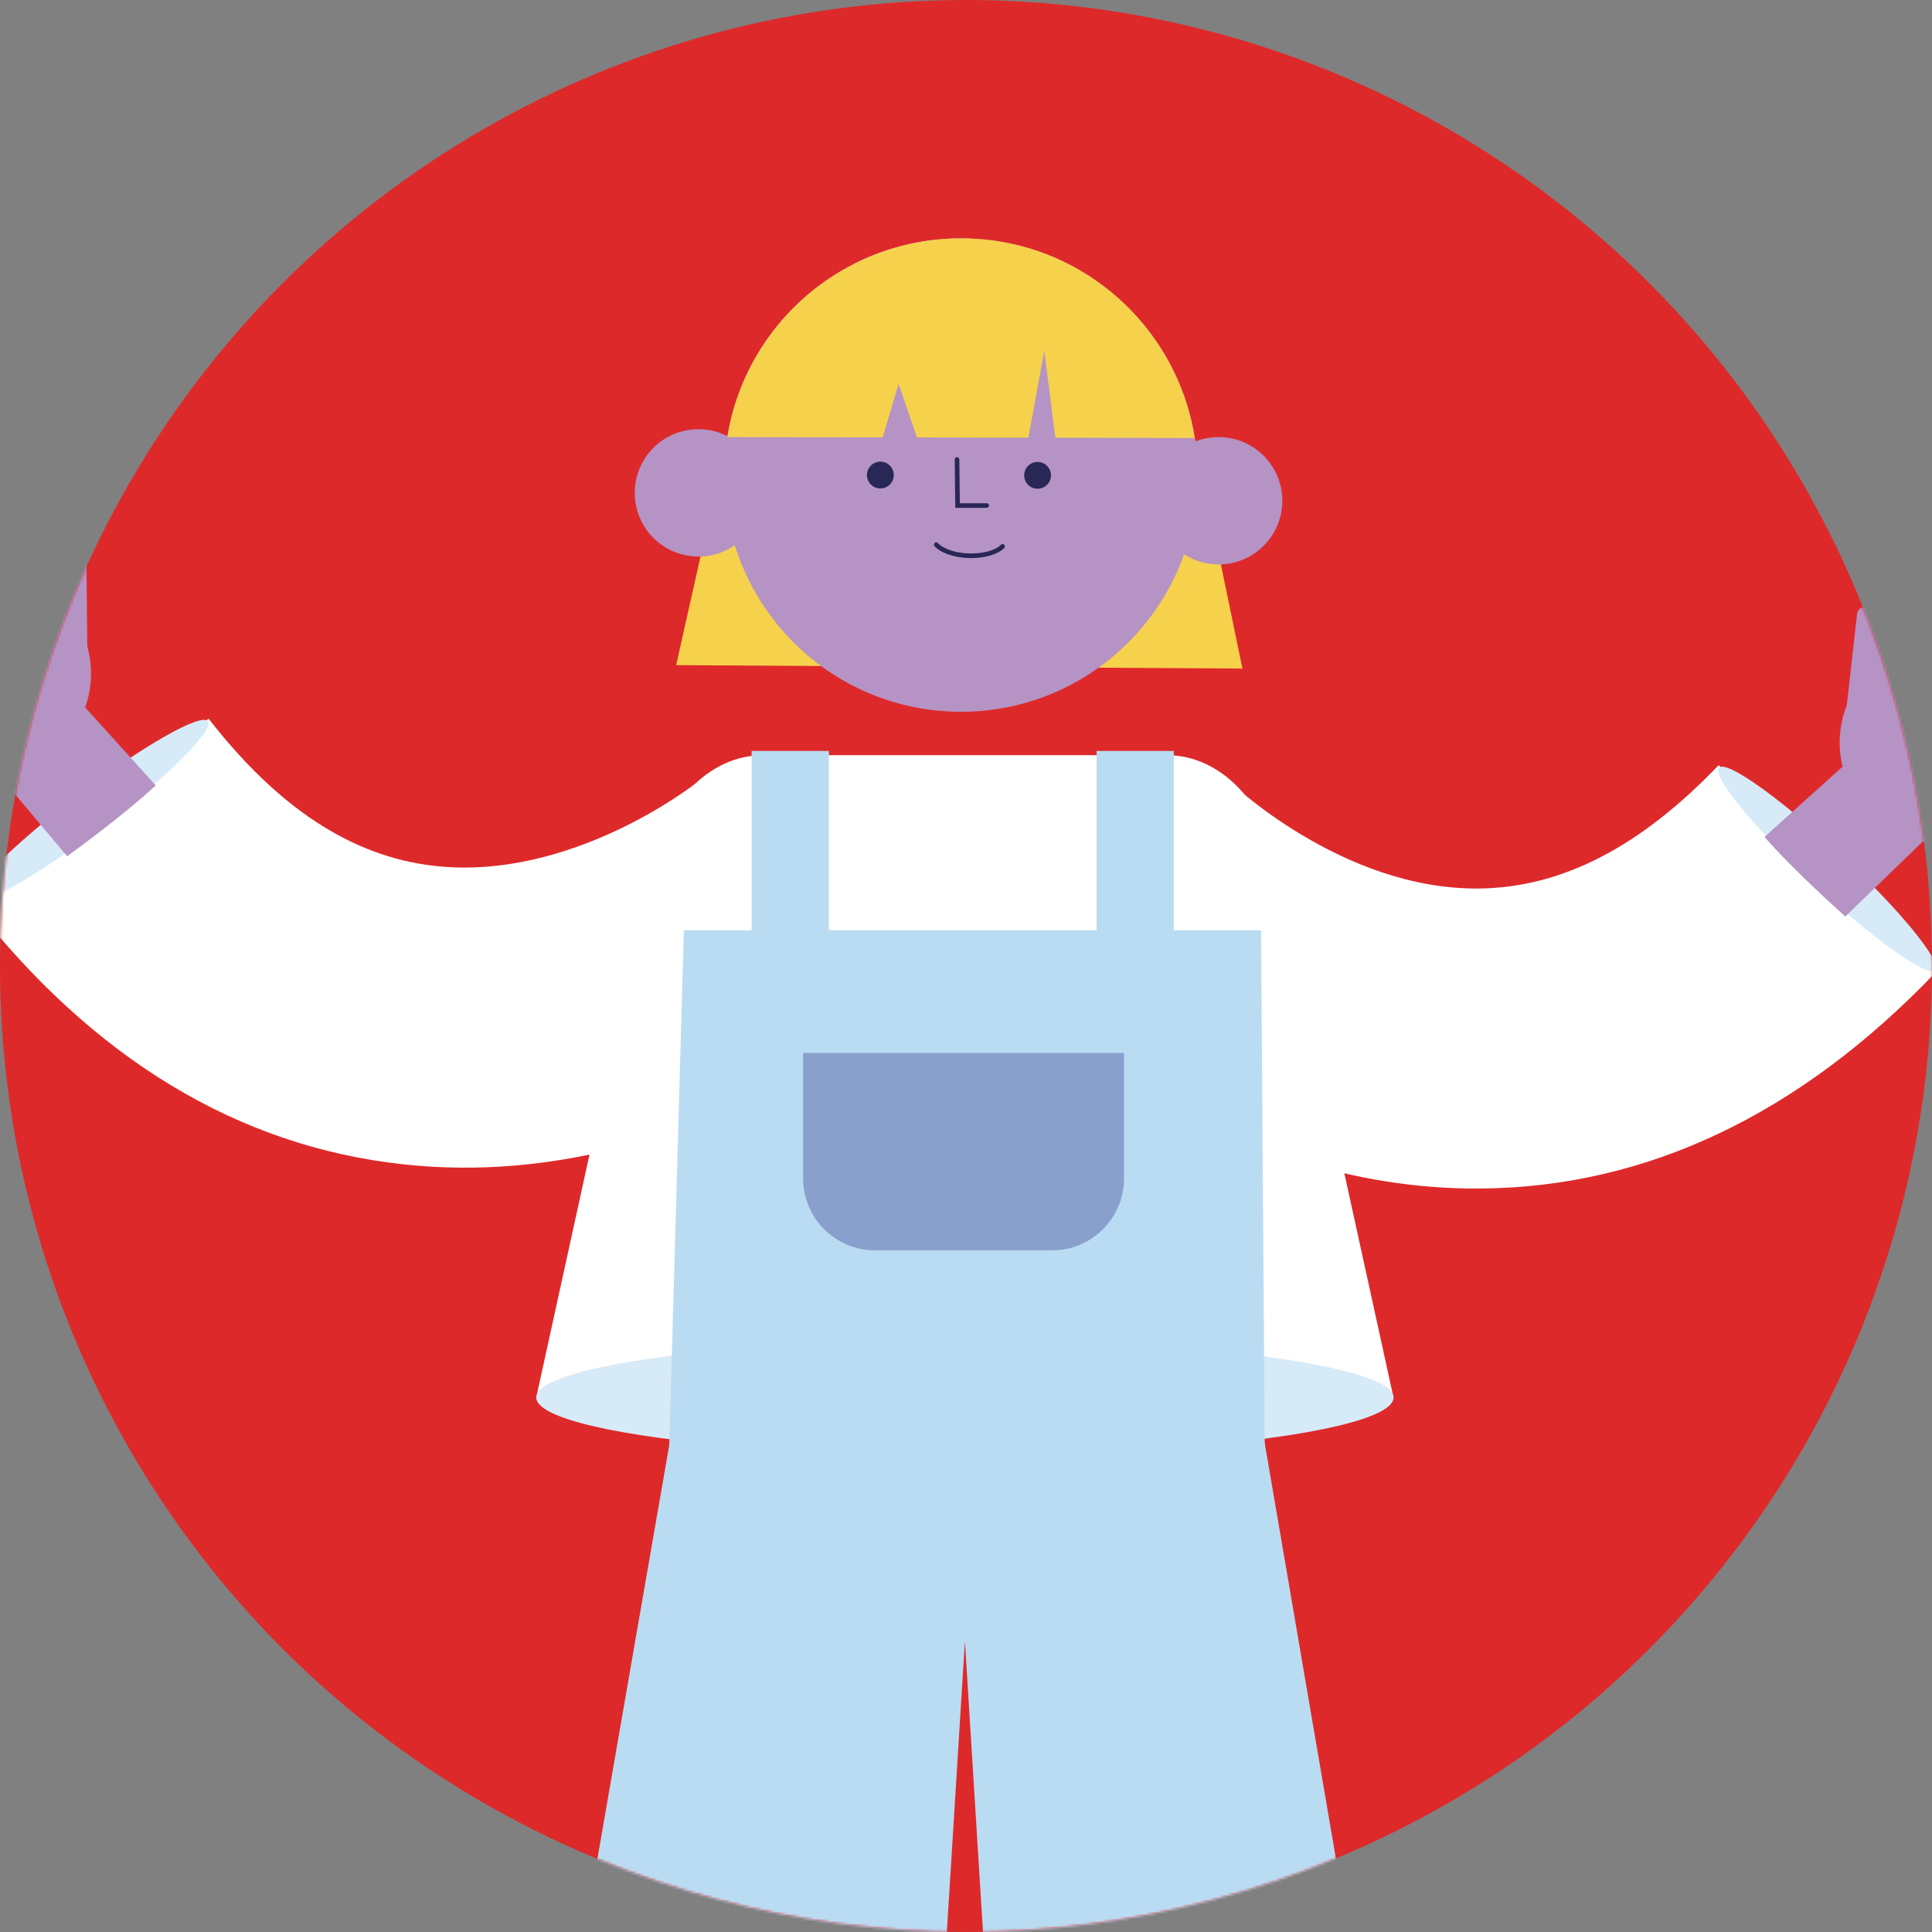 <?xml version="1.0" encoding="UTF-8"?>
<svg xmlns="http://www.w3.org/2000/svg" xmlns:xlink="http://www.w3.org/1999/xlink" width="800px" height="800px" viewBox="0 0 800 800" version="1.1">
  <rect x="0" y="0" width="800" height="800" fill="#808080" stroke="none"/>
  <title>Artboard</title>
  <defs>
    <circle id="path-1" cx="400" cy="400" r="400"></circle>
  </defs>
  <g id="Artboard" stroke="none" stroke-width="1" fill="none" fill-rule="evenodd">
    <g id="staff_Daniel-Roberts">
      <mask id="mask-2" fill="white">
        <use xlink:href="#path-1"></use>
      </mask>
      <use id="Mask" fill="#DE292A" xlink:href="#path-1"></use>
      <g id="staff_Kimberley-Parry" mask="url(#mask-2)" fill-rule="nonzero">
        <g transform="translate(-75.4, 98.683)">
          <polygon id="Path" fill="#F6D14C" points="376.574 82.325 355.377 176.739 589.865 178.155 570.14 82.74"></polygon>
          <circle id="Oval" fill="#B593C4" cx="364.607" cy="105.409" r="26.369"></circle>
          <circle id="Oval" fill="#B593C4" cx="580.012" cy="108.675" r="26.369"></circle>
          <circle id="Oval" fill="#B593C4" cx="473.31" cy="98.029" r="98.019"></circle>
          <circle id="Oval" fill="#282756" cx="439.938" cy="98.029" r="5.549"></circle>
          <circle id="Oval" fill="#282756" cx="505.039" cy="98.142" r="5.549"></circle>
          <path d="M483.975,111.601 L470.969,111.601 L470.743,91.574 C470.743,91.045 471.158,90.63 471.668,90.611 C472.121,90.611 472.612,91.026 472.63,91.536 L472.838,109.694 L483.975,109.694 C484.503,109.694 484.918,110.109 484.918,110.638 C484.918,111.166 484.503,111.582 483.975,111.582 L483.975,111.601 Z" id="Path" fill="#282756"></path>
          <path d="M477.632,132.401 C477.255,132.401 476.877,132.401 476.5,132.382 C470.365,132.175 464.948,130.287 462.362,127.475 C462.004,127.097 462.041,126.493 462.419,126.135 C462.796,125.776 463.4,125.814 463.759,126.191 C465.986,128.607 471.007,130.287 476.575,130.495 C482.295,130.683 487.617,129.249 489.864,126.89 C490.222,126.512 490.826,126.493 491.204,126.852 C491.581,127.21 491.6,127.814 491.242,128.192 C488.769,130.797 483.522,132.401 477.651,132.401 L477.632,132.401 Z" id="Path" fill="#282756"></path>
          <path d="M497.301,2.973 C490.902,1.369 484.239,0.368 477.368,0.085 C468.346,-0.292 459.55,0.595 451.15,2.539 C412.928,11.392 382.954,42.687 376.574,82.306 L440.901,82.438 L447.489,60.316 L455.095,82.457 L501.227,82.551 L507.814,46.613 L512.382,82.57 L570.121,82.702 C564.062,44.008 535.221,12.467 497.282,2.935 L497.301,2.973 Z" id="Path" fill="#F6D14C"></path>
          <ellipse id="Oval" fill="#D6EAF8" cx="474.952" cy="479.99" rx="177.503" ry="23.858"></ellipse>
          <polygon id="Path" fill="#BADCF3" points="734.525 1289.439 596.49 483.671 354.49 488.352 215.379 1289.439 430.935 1289.439 474.952 580.822 518.969 1289.439"></polygon>
          <path d="M474.952,456.283 C572.991,456.283 652.456,466.966 652.456,480.141 L604.758,262.584 C600.416,234.366 581.05,214.018 558.532,214.018 L391.335,214.018 C368.816,214.018 349.45,234.366 345.109,262.584 L297.411,480.141 C297.411,466.966 376.876,456.283 474.914,456.283 L474.952,456.283 Z" id="Path" fill="#FFFFFF"></path>
          <path d="M359.964,1293.629 L347.374,1422 L142.539,1422 C142.539,1390.856 169.965,1388.138 226.421,1375.227 C256.772,1368.3 276.856,1328.737 288.955,1293.629" id="Path" fill="#F4B4D2"></path>
          <path d="M205.828,1398.047 C205.167,1398.047 204.563,1397.575 204.412,1396.896 L200.486,1378.436 C200.316,1377.662 200.826,1376.888 201.6,1376.718 C202.355,1376.586 203.148,1377.058 203.318,1377.832 L207.244,1396.292 C207.414,1397.066 206.904,1397.84 206.13,1398.009 C206.036,1398.028 205.922,1398.047 205.828,1398.047 Z" id="Path" fill="#282756"></path>
          <path d="M221.853,1395.235 C221.193,1395.235 220.588,1394.763 220.437,1394.083 L216.511,1375.604 C216.342,1374.831 216.851,1374.057 217.625,1373.887 C218.399,1373.755 219.173,1374.227 219.343,1375 L223.269,1393.479 C223.439,1394.253 222.929,1395.027 222.155,1395.197 C222.061,1395.216 221.948,1395.235 221.853,1395.235 Z" id="Path" fill="#282756"></path>
          <path d="M239.181,1388.666 C238.558,1388.666 237.973,1388.251 237.784,1387.609 L232.631,1369.451 C232.404,1368.677 232.857,1367.884 233.631,1367.658 C234.405,1367.431 235.198,1367.884 235.424,1368.658 L240.577,1386.816 C240.804,1387.59 240.351,1388.383 239.577,1388.61 C239.445,1388.647 239.313,1388.666 239.181,1388.666 Z" id="Path" fill="#282756"></path>
          <path d="M255.489,1382.853 C254.96,1382.853 254.451,1382.569 254.187,1382.06 L245.73,1365.185 C245.372,1364.468 245.655,1363.6 246.372,1363.241 C247.071,1362.883 247.958,1363.166 248.316,1363.883 L256.772,1380.757 C257.131,1381.475 256.848,1382.343 256.131,1382.702 C255.923,1382.815 255.697,1382.853 255.489,1382.853 L255.489,1382.853 Z" id="Path" fill="#282756"></path>
          <path d="M269.004,1367.715 C268.702,1367.715 268.381,1367.62 268.135,1367.413 L253.111,1355.974 C252.469,1355.483 252.356,1354.577 252.828,1353.955 C253.318,1353.313 254.224,1353.199 254.847,1353.671 L269.872,1365.11 C270.514,1365.601 270.627,1366.507 270.155,1367.129 C269.872,1367.507 269.438,1367.696 269.004,1367.696 L269.004,1367.715 Z" id="Path" fill="#282756"></path>
          <path d="M262.945,1349.953 L242.71,1349.953 C235.613,1349.953 229.837,1344.177 229.837,1337.08 L229.837,1332.758 C229.837,1323.981 236.972,1316.846 245.749,1316.846 L250.072,1316.846 C257.169,1316.846 262.945,1322.621 262.945,1329.719 L262.945,1349.953 L262.945,1349.953 Z M245.749,1319.734 C238.558,1319.734 232.725,1325.585 232.725,1332.758 L232.725,1337.08 C232.725,1342.592 237.199,1347.065 242.71,1347.065 L260.057,1347.065 L260.057,1329.719 C260.057,1324.207 255.583,1319.734 250.072,1319.734 L245.749,1319.734 L245.749,1319.734 Z" id="Shape" fill="#282756"></path>
          <path d="M282.877,1366.582 C279.442,1366.582 276.214,1365.242 273.779,1362.807 L259.472,1348.5 L273.779,1334.192 C278.8,1329.171 286.973,1329.171 291.994,1334.192 L295.052,1337.25 C298.053,1340.251 299.714,1344.253 299.714,1348.5 C299.714,1352.746 298.053,1356.748 295.052,1359.749 L291.994,1362.807 C289.559,1365.242 286.331,1366.582 282.896,1366.582 L282.877,1366.582 Z M263.549,1348.5 L275.818,1360.768 C279.593,1364.544 286.18,1364.544 289.936,1360.768 L292.994,1357.711 C298.072,1352.633 298.072,1344.366 292.994,1339.288 L289.936,1336.231 C286.048,1332.342 279.706,1332.342 275.818,1336.231 L263.549,1348.5 Z" id="Shape" fill="#282756"></path>
          <ellipse id="Oval" fill="#282756" cx="323.157" cy="1289.665" rx="107.778" ry="13.647"></ellipse>
          <path d="M285.973,1302.425 C285.973,1302.425 348.506,1304.614 358.982,1302.425 L361.493,1276.415 C361.493,1276.415 319.382,1274.338 289.087,1276.415 L285.973,1302.425 Z" id="Path" fill="#B593C4"></path>
          <ellipse id="Oval" fill="#282756" cx="626.313" cy="1289.665" rx="107.778" ry="13.647"></ellipse>
          <path d="M589.488,1293.629 L602.077,1422 L806.912,1422 C806.912,1390.856 779.486,1388.138 723.03,1375.227 C692.679,1368.3 672.596,1328.737 660.496,1293.629" id="Path" fill="#F4B4D2"></path>
          <path d="M663.498,1302.425 C663.498,1302.425 600.964,1304.614 590.488,1302.425 L587.978,1276.415 C587.978,1276.415 630.088,1274.338 660.383,1276.415 L663.498,1302.425 Z" id="Path" fill="#B593C4"></path>
          <path d="M743.623,1398.047 C743.529,1398.047 743.416,1398.047 743.321,1398.009 C742.547,1397.84 742.038,1397.066 742.208,1396.292 L746.134,1377.832 C746.304,1377.039 747.077,1376.586 747.851,1376.718 C748.625,1376.888 749.135,1377.662 748.965,1378.436 L745.039,1396.896 C744.888,1397.575 744.284,1398.047 743.623,1398.047 Z" id="Path" fill="#282756"></path>
          <path d="M727.598,1395.235 C727.504,1395.235 727.391,1395.235 727.296,1395.197 C726.522,1395.027 726.013,1394.253 726.183,1393.479 L730.109,1375 C730.278,1374.208 731.071,1373.755 731.826,1373.887 C732.6,1374.057 733.11,1374.831 732.94,1375.604 L729.014,1394.083 C728.863,1394.763 728.259,1395.235 727.598,1395.235 Z" id="Path" fill="#282756"></path>
          <path d="M710.271,1388.666 C710.139,1388.666 710.006,1388.666 709.874,1388.61 C709.1,1388.383 708.666,1387.59 708.874,1386.816 L714.027,1368.658 C714.253,1367.884 715.046,1367.431 715.82,1367.658 C716.594,1367.884 717.028,1368.677 716.82,1369.451 L711.667,1387.609 C711.479,1388.251 710.912,1388.666 710.271,1388.666 Z" id="Path" fill="#282756"></path>
          <path d="M693.962,1382.853 C693.736,1382.853 693.528,1382.796 693.321,1382.702 C692.603,1382.343 692.32,1381.475 692.679,1380.757 L701.135,1363.883 C701.494,1363.166 702.362,1362.883 703.079,1363.241 C703.796,1363.6 704.08,1364.468 703.721,1365.185 L695.265,1382.06 C695.019,1382.569 694.491,1382.853 693.962,1382.853 L693.962,1382.853 Z" id="Path" fill="#282756"></path>
          <path d="M680.448,1367.715 C680.014,1367.715 679.579,1367.526 679.296,1367.148 C678.806,1366.507 678.938,1365.601 679.579,1365.129 L694.604,1353.69 C695.227,1353.199 696.152,1353.332 696.624,1353.973 C697.115,1354.615 696.982,1355.521 696.341,1355.993 L681.316,1367.431 C681.052,1367.639 680.75,1367.733 680.448,1367.733 L680.448,1367.715 Z" id="Path" fill="#282756"></path>
          <path d="M706.741,1349.953 L686.507,1349.953 L686.507,1329.719 C686.507,1322.621 692.282,1316.846 699.38,1316.846 L703.702,1316.846 C712.479,1316.846 719.633,1323.981 719.633,1332.758 L719.633,1337.08 C719.633,1344.177 713.857,1349.953 706.76,1349.953 L706.741,1349.953 Z M689.395,1347.065 L706.741,1347.065 C712.253,1347.065 716.726,1342.592 716.726,1337.08 L716.726,1332.758 C716.726,1325.566 710.875,1319.734 703.702,1319.734 L699.38,1319.734 C693.868,1319.734 689.395,1324.207 689.395,1329.719 L689.395,1347.065 L689.395,1347.065 Z" id="Shape" fill="#282756"></path>
          <path d="M666.574,1366.582 C663.139,1366.582 659.911,1365.242 657.476,1362.807 L654.419,1359.749 C651.417,1356.748 649.756,1352.746 649.756,1348.5 C649.756,1344.253 651.417,1340.251 654.419,1337.25 L657.476,1334.192 C659.911,1331.757 663.139,1330.417 666.574,1330.417 C670.01,1330.417 673.256,1331.757 675.672,1334.192 L689.98,1348.5 L675.672,1362.807 C673.237,1365.242 670.01,1366.582 666.574,1366.582 Z M666.574,1333.305 C663.913,1333.305 661.402,1334.343 659.515,1336.231 L656.457,1339.288 C651.38,1344.366 651.38,1352.633 656.457,1357.711 L659.515,1360.768 C663.29,1364.544 669.859,1364.544 673.634,1360.768 L685.903,1348.5 L673.634,1336.231 C671.746,1334.343 669.236,1333.305 666.574,1333.305 Z" id="Shape" fill="#282756"></path>
          <path d="M787.055,218.171 L876.789,304.091 C820.446,362.925 757.025,392.994 688.262,393.466 C579.805,394.202 503.473,319.814 495.111,311.339 L583.674,224.211 L583.353,223.89 C583.825,224.343 630.824,270.04 688.205,269.228 C722.275,268.737 754.609,252.052 787.037,218.171 L787.055,218.171 Z" id="Path" fill="#FFFFFF"></path>
          <ellipse id="Oval" fill="#D6EAF8" transform="translate(831.928, 261.092) rotate(-46.89) translate(-831.928, -261.092) " cx="831.928" cy="261.092" rx="8.211" ry="61.269"></ellipse>
          <path d="M844.776,153.359 L859.452,153.359 C861.164,153.359 862.552,154.747 862.552,156.459 L862.552,203.657 C862.552,205.369 861.164,206.757 859.452,206.757 L844.776,206.757 C843.064,206.757 841.676,205.369 841.676,203.657 L841.676,156.459 C841.676,154.747 843.064,153.359 844.776,153.359 Z" id="Rectangle" fill="#B593C4" transform="translate(852.114, 180.058) rotate(-173.56) translate(-852.114, -180.058) "></path>
          <path d="M914.582,191.479 L929.372,191.479 C931.084,191.479 932.472,192.867 932.472,194.579 L932.472,242.117 C932.472,243.83 931.084,245.217 929.372,245.217 L914.582,245.217 C912.87,245.217 911.482,243.83 911.482,242.117 L911.482,194.579 C911.482,192.867 912.87,191.479 914.582,191.479 Z" id="Rectangle" fill="#B593C4" transform="translate(921.977, 218.348) rotate(-123.07) translate(-921.977, -218.348) "></path>
          <path d="M903.113,173.902 L917.902,173.902 C919.614,173.902 921.002,175.29 921.002,177.002 L921.002,224.54 C921.002,226.252 919.614,227.64 917.902,227.64 L903.113,227.64 C901.401,227.64 900.013,226.252 900.013,224.54 L900.013,177.002 C900.013,175.29 901.401,173.902 903.113,173.902 Z" id="Rectangle" fill="#B593C4" transform="translate(910.507, 200.771) rotate(-123.07) translate(-910.507, -200.771) "></path>
          <path d="M891.659,156.296 L906.449,156.296 C908.161,156.296 909.549,157.684 909.549,159.396 L909.549,206.934 C909.549,208.646 908.161,210.034 906.449,210.034 L891.659,210.034 C889.947,210.034 888.559,208.646 888.559,206.934 L888.559,159.396 C888.559,157.684 889.947,156.296 891.659,156.296 Z" id="Rectangle" fill="#B593C4" transform="translate(899.054, 183.165) rotate(-123.07) translate(-899.054, -183.165) "></path>
          <path d="M880.552,139.218 L895.341,139.218 C897.053,139.218 898.441,140.606 898.441,142.318 L898.441,189.856 C898.441,191.568 897.053,192.956 895.341,192.956 L880.552,192.956 C878.84,192.956 877.452,191.568 877.452,189.856 L877.452,142.318 C877.452,140.606 878.84,139.218 880.552,139.218 Z" id="Rectangle" fill="#B593C4" transform="translate(887.947, 166.087) rotate(-123.07) translate(-887.947, -166.087) "></path>
          <path d="M856.082,173.889 L876.411,161.073 L922.788,230.27 L901.534,243.671 C882.262,256.223 856.46,250.768 843.908,231.497 C831.356,212.225 836.811,186.422 856.082,173.87 L856.082,173.889 Z" id="Path" fill="#B593C4"></path>
          <path d="M842.624,214.924 L872.881,248.503 L839.51,280.818 C839.51,280.818 818.426,262.093 806.044,247.88 L842.643,214.924 L842.624,214.924 Z" id="Path" fill="#B593C4"></path>
          <path d="M161.773,198.918 L63.716,275.212 C113.735,339.501 173.759,375.911 242.106,383.405 C349.922,395.24 433.464,329.044 442.638,321.456 L363.456,225.721 L363.795,225.438 C363.286,225.853 311.851,266.491 254.866,259.809 C221.023,255.846 190.577,235.913 161.773,198.899 L161.773,198.918 Z" id="Path" fill="#FFFFFF"></path>
          <ellipse id="Oval" fill="#D6EAF8" transform="translate(112.744, 237.052) rotate(-37.24) translate(-112.744, -237.052) " cx="112.744" cy="237.052" rx="61.269" ry="8.211"></ellipse>
          <path d="M93.618,127.602 L108.294,127.602 C110.006,127.602 111.394,128.99 111.394,130.702 L111.394,177.901 C111.394,179.613 110.006,181.001 108.294,181.001 L93.618,181.001 C91.906,181.001 90.518,179.613 90.518,177.901 L90.518,130.702 C90.518,128.99 91.906,127.602 93.618,127.602 Z" id="Rectangle" fill="#B593C4" transform="translate(100.956, 154.302) rotate(-0.57) translate(-100.956, -154.302) "></path>
          <path d="M20.1,158.418 L34.889,158.418 C36.602,158.418 37.989,159.806 37.989,161.518 L37.989,209.056 C37.989,210.768 36.602,212.156 34.889,212.156 L20.1,212.156 C18.388,212.156 17,210.768 17,209.056 L17,161.518 C17,159.806 18.388,158.418 20.1,158.418 Z" id="Rectangle" fill="#B593C4" transform="translate(27.495, 185.287) rotate(-51.06) translate(-27.495, -185.287) "></path>
          <path d="M33.289,142.073 L48.079,142.073 C49.791,142.073 51.179,143.461 51.179,145.173 L51.179,192.711 C51.179,194.423 49.791,195.811 48.079,195.811 L33.289,195.811 C31.577,195.811 30.189,194.423 30.189,192.711 L30.189,145.173 C30.189,143.461 31.577,142.073 33.289,142.073 Z" id="Rectangle" fill="#B593C4" transform="translate(40.684, 168.942) rotate(-51.06) translate(-40.684, -168.942) "></path>
          <path d="M46.493,125.739 L61.282,125.739 C62.994,125.739 64.382,127.127 64.382,128.839 L64.382,176.377 C64.382,178.089 62.994,179.477 61.282,179.477 L46.493,179.477 C44.781,179.477 43.393,178.089 43.393,176.377 L43.393,128.839 C43.393,127.127 44.781,125.739 46.493,125.739 Z" id="Rectangle" fill="#B593C4" transform="translate(53.888, 152.608) rotate(-51.06) translate(-53.888, -152.608) "></path>
          <path d="M59.317,109.883 L74.106,109.883 C75.818,109.883 77.206,111.27 77.206,112.983 L77.206,160.521 C77.206,162.233 75.818,163.621 74.106,163.621 L59.317,163.621 C57.605,163.621 56.217,162.233 56.217,160.521 L56.217,112.983 C56.217,111.27 57.605,109.883 59.317,109.883 Z" id="Rectangle" fill="#B593C4" transform="translate(66.711, 136.752) rotate(-51.06) translate(-66.711, -136.752) "></path>
          <path d="M97.635,147.785 L78.722,132.967 L25.512,197.068 L45.275,212.583 C63.168,227.042 89.386,224.248 103.845,206.373 C118.303,188.48 115.51,162.262 97.635,147.803 L97.635,147.785 Z" id="Path" fill="#B593C4"></path>
          <path d="M106.827,189.99 L73.304,220.303 L103.203,255.865 C103.203,255.865 126.099,239.405 139.859,226.532 L106.827,189.99 L106.827,189.99 Z" id="Path" fill="#B593C4"></path>
          <rect id="Rectangle" fill="#BADCF3" x="386.635" y="212.263" width="31.975" height="139.281"></rect>
          <rect id="Rectangle" fill="#BADCF3" x="529.464" y="212.263" width="31.975" height="139.281"></rect>
          <polygon id="Path" fill="#BADCF3" points="352.527 500.054 358.567 286.518 597.585 286.518 599.114 501.47"></polygon>
          <path d="M407.964,337.33 L540.846,337.33 L540.846,389.275 C540.846,405.716 527.501,419.06 511.061,419.06 L437.73,419.06 C421.29,419.06 407.945,405.716 407.945,389.275 L407.945,337.33 L407.945,337.33 L407.964,337.33 Z" id="Path" fill="#89A0CC"></path>
        </g>
      </g>
    </g>
  </g>
</svg>
